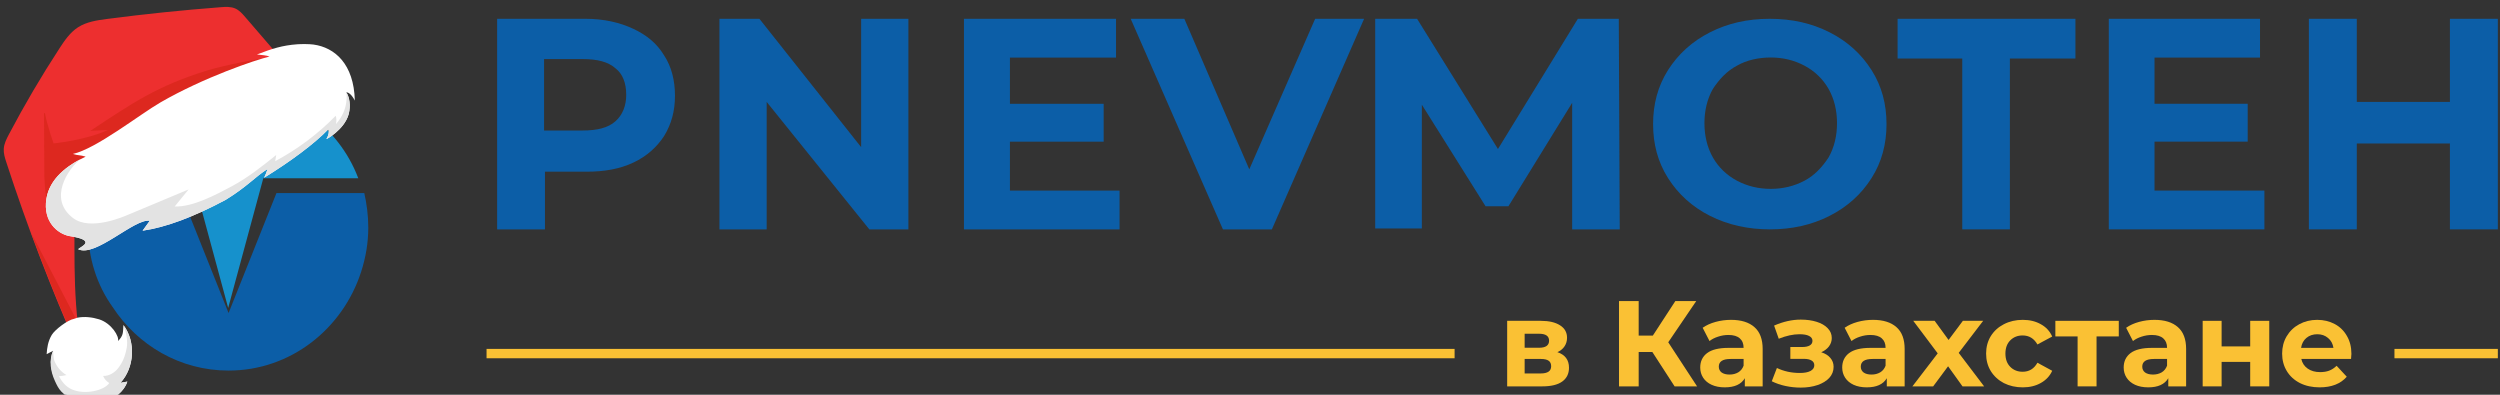 <svg width="266" height="42" viewBox="0 0 266 42" fill="none" xmlns="http://www.w3.org/2000/svg">
<rect x="0" y="0" width="266" height="42" fill="#333333" stroke="none"/>
<g clip-path="url(#clip0_4422_802)">
<path d="M39.185 24.212C39.185 24.125 39.185 24.125 39.185 24.212C39.185 24.125 39.185 24.125 39.185 24.212C39.185 22.901 39.015 21.676 38.76 20.54H29.416L24.32 33.307L19.223 20.54H9.88C9.54 21.764 9.37 22.988 9.37 24.3C9.37 27.448 10.305 30.334 12.003 32.695C14.637 36.718 19.139 39.429 24.32 39.429C30.945 39.429 36.467 34.969 38.42 28.935C38.93 27.361 39.185 25.787 39.185 24.212Z" fill="#0C5EA7"/>
<path d="M38.121 18.966C35.998 13.346 30.562 9.429 24.278 9.429C17.994 9.429 12.559 13.346 10.435 18.966H10.521H20.541L24.278 32.762L28.015 18.966H38.121C38.036 18.966 38.036 18.966 38.121 18.966Z" fill="#1691CC"/>
<path d="M30.571 7.011C29.08 5.283 27.592 3.554 26.101 1.826C25.791 1.467 25.468 1.096 25.035 0.905C24.555 0.693 24.007 0.725 23.485 0.767C19.445 1.075 15.41 1.492 11.39 2.017C10.318 2.157 9.206 2.319 8.294 2.909C7.454 3.454 6.871 4.31 6.324 5.15C4.389 8.117 2.592 11.174 0.941 14.308C0.69 14.787 0.437 15.285 0.401 15.823C0.368 16.317 0.521 16.799 0.673 17.267C2.898 24.101 5.472 30.819 8.384 37.384C8.725 37.713 9.342 37.484 9.571 37.064C9.797 36.646 8.342 35.009 8.289 34.538C7.637 28.685 8.14 24.18 7.749 18.109" fill="#ED2F2F"/>
<path d="M4.709 16.682L4.681 12.081C4.681 12.016 4.774 12.004 4.786 12.069C5.253 14.506 7.068 19.138 8.781 22.655C9.196 22.018 9.479 21.263 10.361 20.028C13.413 15.743 17.22 12.584 22.101 10.666C21.667 10.53 21.469 10.457 21.035 10.32C23.551 8.532 24.846 7.847 27.676 6.629C28.152 6.425 30.749 6.043 31.792 6.348L10.179 25.308C10.566 25.967 9.466 24.641 9.765 24.985L7.441 24.194C5.073 21.23 4.895 22.562 4.719 18.76" fill="#DD281F"/>
<path d="M6.766 20.558C7.671 18.57 3.489 15.386 5.11 15.311C6.121 15.264 9.431 14.8 11.476 13.829C10.717 13.871 10.368 13.881 9.611 13.922C14.079 10.968 16.723 9.135 22.065 7.492C23.66 7.002 27.598 6.169 29.422 6.045" fill="#DD281F"/>
<path d="M3.296 24.733L8.294 34.324L8.314 34.346C8.321 34.408 8.325 34.469 8.333 34.531C8.384 35.004 9.846 36.645 9.618 37.061C9.392 37.48 8.77 37.71 8.429 37.381C6.579 33.223 4.87 29.002 3.296 24.733Z" fill="#DD281F"/>
<path d="M4.934 21.162C5.266 19.021 7.151 17.572 9.113 16.668C8.519 16.473 8.351 16.571 7.758 16.379C10.246 15.828 14.882 12.159 17.094 10.885C21.727 8.217 27.142 6.388 28.68 6.014C28.352 5.885 27.827 5.854 27.34 5.796C28.948 5.176 30.038 4.829 31.618 4.712C32.064 4.679 32.915 4.677 33.358 4.74C35.616 5.052 37.657 6.799 37.754 10.699C37.372 9.983 37.063 9.845 36.85 9.805C37.379 10.691 37.215 11.743 37.082 12.198C36.61 13.809 34.676 14.876 34.731 14.786C34.966 14.409 35.043 14 34.928 13.766C33.412 15.326 30.911 17.18 28.104 18.909C28.25 18.608 28.378 18.299 28.469 17.977C27.124 18.832 26.324 19.837 24.006 21.267C20.521 23.123 17.645 24.186 15.17 24.548L15.941 23.486C14.303 23.221 10.152 27.425 8.313 26.517C8.466 26.287 10.504 25.585 7.345 25.112C6.136 24.86 4.556 23.607 4.934 21.162Z" fill="white"/>
<path d="M4.936 21.163C5.233 19.247 6.771 17.888 8.497 16.974C7.27 17.971 5.07 21.139 7.772 23.201C9.624 24.614 13.211 23.024 13.62 22.853C15.769 21.953 17.918 21.053 20.069 20.155C19.796 20.508 18.861 21.614 18.589 21.966C20.49 22.055 23.035 20.695 24.715 19.791C26.393 18.888 27.895 17.689 29.386 16.496C29.352 16.713 29.316 16.93 29.282 17.147C31.658 15.883 33.841 14.247 35.722 12.315C35.809 12.603 35.816 12.916 35.74 13.209C37.205 11.585 36.851 9.804 36.851 9.804C37.38 10.69 37.217 11.742 37.083 12.197C36.611 13.808 34.677 14.875 34.733 14.785C34.968 14.408 35.044 13.999 34.929 13.765C33.413 15.325 30.912 17.179 28.106 18.907C28.252 18.606 28.38 18.297 28.471 17.975C27.125 18.831 26.326 19.835 24.008 21.264C20.523 23.121 17.648 24.184 15.173 24.545L15.944 23.483C14.305 23.218 10.155 27.421 8.316 26.513C8.469 26.284 10.507 25.582 7.348 25.108C6.138 24.86 4.558 23.607 4.936 21.163Z" fill="#E3E3E3"/>
<path d="M7.855 33.931C7.206 34.044 5.85 35.066 5.508 35.633C5.105 36.307 5.002 37.025 4.962 37.685C5.193 37.562 5.422 37.442 5.653 37.319C5.181 38.32 5.456 39.602 5.964 40.583C6.471 41.564 6.824 41.972 8.216 42.568C9.537 42.943 9.876 42.937 10.98 42.687C12.084 42.437 13.198 41.684 13.548 40.601C13.304 40.645 13.058 40.69 12.814 40.734C14.325 39.092 14.467 36.353 13.13 34.574C13.081 35.419 13.143 35.68 12.557 36.291C12.713 35.822 11.877 34.395 10.54 33.974C9.824 33.752 8.983 33.654 8.248 33.801" fill="white"/>
<path d="M5.834 40.515C5.374 39.511 5.186 38.321 5.658 37.32C5.658 37.32 5.662 37.73 5.751 38.292C5.986 38.965 6.46 39.556 7.076 39.908C6.814 39.972 6.547 40.01 6.279 40.026C6.573 40.617 7.008 41.151 7.65 41.433C9.046 42.044 11.096 41.545 11.625 40.754C11.334 40.583 11.099 40.314 10.972 40C11.626 40.021 12.249 39.626 12.634 39.092C13.021 38.557 13.216 38.123 13.38 37.484C13.544 36.851 13.68 36.237 13.179 34.645C14.46 36.422 14.306 39.112 12.814 40.732C13.058 40.689 13.304 40.644 13.548 40.6C13.202 41.684 12.195 42.452 11.102 42.748C10.018 43.043 9.391 43.102 8.146 42.717C6.509 41.968 6.236 41.397 5.834 40.515Z" fill="#E3E3E3"/>
</g>
<path d="M67.398 3.072C68.839 3.754 69.895 4.63 70.664 5.897C71.432 7.066 71.817 8.527 71.817 10.183C71.817 11.839 71.432 13.203 70.664 14.469C69.895 15.638 68.839 16.612 67.398 17.294C65.957 17.976 64.325 18.268 62.404 18.268H57.985V24.405H52.895V2H62.307C64.228 2 65.957 2.39 67.398 3.072ZM65.477 12.911C66.246 12.229 66.63 11.255 66.63 10.086C66.63 8.819 66.246 7.845 65.477 7.261C64.709 6.579 63.556 6.286 62.019 6.286H57.889V13.885H62.019C63.556 13.885 64.709 13.592 65.477 12.911Z" fill="#0C5EA7"/>
<path d="M96.653 2V24.405H92.496L81.574 10.844V24.405H76.548V2H80.801L91.626 15.659V2H96.653Z" fill="#0C5EA7"/>
<path d="M119.122 20.278V24.405H102.565V2H118.746V6.127H107.457V11.041H117.429V15.07H107.457V20.278C107.457 20.278 119.122 20.278 119.122 20.278Z" fill="#0C5EA7"/>
<path d="M145.141 2L135.327 24.405H130.12L120.306 2H126.014L132.924 18.018L139.933 2H145.141V2Z" fill="#0C5EA7"/>
<path d="M167.278 24.405V10.942L160.495 21.948H158.066L151.283 11.139V24.307H146.322V2H150.777L159.382 15.856L167.886 2H172.239L172.34 24.405H167.278Z" fill="#0C5EA7"/>
<path d="M181.948 22.969C180.061 22.012 178.571 20.671 177.478 18.948C176.385 17.224 175.889 15.309 175.889 13.203C175.889 11.096 176.385 9.181 177.478 7.458C178.571 5.734 180.061 4.394 181.948 3.436C183.836 2.479 185.922 2 188.306 2C190.69 2 192.777 2.479 194.664 3.436C196.552 4.394 198.042 5.734 199.134 7.458C200.227 9.181 200.724 11.096 200.724 13.203C200.724 15.309 200.227 17.224 199.134 18.948C198.042 20.671 196.552 22.012 194.664 22.969C192.777 23.926 190.69 24.405 188.306 24.405C186.021 24.405 183.836 23.926 181.948 22.969ZM191.982 19.235C193.075 18.66 193.869 17.799 194.565 16.745C195.161 15.692 195.459 14.447 195.459 13.107C195.459 11.766 195.161 10.522 194.565 9.468C193.969 8.415 193.075 7.553 191.982 6.979C190.889 6.404 189.697 6.117 188.406 6.117C187.114 6.117 185.823 6.404 184.829 6.979C183.737 7.553 182.942 8.415 182.246 9.468C181.65 10.522 181.352 11.766 181.352 13.107C181.352 14.447 181.65 15.692 182.246 16.745C182.843 17.799 183.737 18.66 184.829 19.235C185.922 19.809 187.114 20.096 188.406 20.096C189.697 20.096 190.889 19.809 191.982 19.235Z" fill="#0C5EA7"/>
<path d="M208.882 6.226H201.905V2H220.827V6.226H213.851V24.405H208.786V6.226H208.882Z" fill="#0C5EA7"/>
<path d="M240.933 20.278V24.405H224.376V2H240.465V6.127H229.24V11.041H239.155V15.07H229.24V20.278H240.933Z" fill="#0C5EA7"/>
<path d="M265.769 2V24.405H260.67V15.266H250.762V24.405H245.664V2H250.762V10.844H260.67V2H265.769V2Z" fill="#0C5EA7"/>
<path fill-rule="evenodd" clip-rule="evenodd" d="M154.769 38.119H51.769V37.122H154.769V38.119Z" fill="#FAC134"/>
<path fill-rule="evenodd" clip-rule="evenodd" d="M265.77 38.119L254.77 38.119L254.77 37.122L265.77 37.122L265.77 38.119Z" fill="#FAC134"/>
<path d="M165.706 37.468C166.53 37.744 166.941 38.297 166.941 39.127C166.941 39.758 166.703 40.246 166.226 40.592C165.75 40.937 165.039 41.11 164.094 41.11H160.363V34.136H163.938C164.814 34.136 165.498 34.296 165.992 34.616C166.486 34.927 166.733 35.368 166.733 35.938C166.733 36.284 166.642 36.59 166.46 36.858C166.287 37.118 166.036 37.321 165.706 37.468ZM162.222 37.001H163.756C164.467 37.001 164.822 36.75 164.822 36.249C164.822 35.757 164.467 35.51 163.756 35.51H162.222V37.001ZM163.925 39.736C164.671 39.736 165.043 39.481 165.043 38.971C165.043 38.703 164.957 38.509 164.783 38.388C164.61 38.258 164.337 38.194 163.964 38.194H162.222V39.736H163.925Z" fill="#FAC134"/>
<path d="M175.811 37.455H174.355V41.11H172.262V32.036H174.355V35.705H175.863L178.255 32.036H180.478L177.501 36.418L180.569 41.11H178.177L175.811 37.455Z" fill="#FAC134"/>
<path d="M184.18 34.032C185.263 34.032 186.095 34.292 186.676 34.81C187.257 35.32 187.547 36.093 187.547 37.13V41.11H185.649V40.242C185.268 40.89 184.557 41.214 183.517 41.214C182.98 41.214 182.512 41.123 182.113 40.941C181.723 40.76 181.424 40.509 181.216 40.19C181.008 39.87 180.904 39.507 180.904 39.101C180.904 38.453 181.147 37.943 181.632 37.571C182.126 37.2 182.884 37.014 183.907 37.014H185.519C185.519 36.573 185.385 36.236 185.116 36.003C184.847 35.761 184.444 35.64 183.907 35.64C183.534 35.64 183.166 35.7 182.802 35.821C182.447 35.934 182.143 36.089 181.892 36.288L181.164 34.875C181.545 34.607 182 34.4 182.529 34.253C183.066 34.106 183.617 34.032 184.18 34.032ZM184.024 39.853C184.371 39.853 184.678 39.775 184.947 39.619C185.216 39.455 185.406 39.218 185.519 38.906V38.194H184.128C183.296 38.194 182.88 38.466 182.88 39.01C182.88 39.269 182.98 39.477 183.179 39.632C183.387 39.779 183.669 39.853 184.024 39.853Z" fill="#FAC134"/>
<path d="M193.782 37.48C194.198 37.61 194.519 37.809 194.744 38.077C194.978 38.345 195.095 38.664 195.095 39.036C195.095 39.477 194.943 39.866 194.64 40.203C194.337 40.531 193.921 40.786 193.392 40.968C192.863 41.149 192.265 41.24 191.598 41.24C191.052 41.24 190.515 41.184 189.986 41.071C189.457 40.959 188.968 40.79 188.517 40.566L189.063 39.153C189.8 39.507 190.614 39.684 191.507 39.684C191.984 39.684 192.356 39.615 192.625 39.477C192.902 39.33 193.041 39.127 193.041 38.867C193.041 38.643 192.946 38.474 192.755 38.362C192.564 38.241 192.287 38.181 191.923 38.181H190.493V36.923H191.741C192.096 36.923 192.369 36.867 192.56 36.755C192.751 36.642 192.846 36.478 192.846 36.262C192.846 36.037 192.725 35.864 192.482 35.743C192.248 35.623 191.91 35.562 191.468 35.562C190.792 35.562 190.055 35.722 189.258 36.042L188.764 34.642C189.735 34.218 190.679 34.007 191.598 34.007C192.231 34.007 192.794 34.084 193.288 34.24C193.791 34.395 194.185 34.624 194.471 34.927C194.757 35.221 194.9 35.566 194.9 35.964C194.9 36.292 194.8 36.59 194.601 36.858C194.402 37.118 194.129 37.325 193.782 37.48Z" fill="#FAC134"/>
<path d="M199.287 34.032C200.371 34.032 201.203 34.292 201.783 34.81C202.364 35.32 202.654 36.093 202.654 37.13V41.11H200.756V40.242C200.375 40.89 199.664 41.214 198.624 41.214C198.087 41.214 197.619 41.123 197.22 40.941C196.83 40.76 196.531 40.509 196.323 40.19C196.115 39.87 196.011 39.507 196.011 39.101C196.011 38.453 196.254 37.943 196.739 37.571C197.233 37.2 197.992 37.014 199.014 37.014H200.626C200.626 36.573 200.492 36.236 200.223 36.003C199.955 35.761 199.552 35.64 199.014 35.64C198.642 35.64 198.273 35.7 197.909 35.821C197.554 35.934 197.251 36.089 196.999 36.288L196.271 34.875C196.653 34.607 197.108 34.4 197.636 34.253C198.174 34.106 198.724 34.032 199.287 34.032ZM199.131 39.853C199.478 39.853 199.786 39.775 200.054 39.619C200.323 39.455 200.514 39.218 200.626 38.906V38.194H199.235C198.403 38.194 197.987 38.466 197.987 39.01C197.987 39.269 198.087 39.477 198.286 39.632C198.494 39.779 198.776 39.853 199.131 39.853Z" fill="#FAC134"/>
<path d="M208.81 41.11L207.276 38.971L205.69 41.11H203.48L206.171 37.597L203.571 34.136H205.846L207.328 36.171L208.849 34.136H211.007L208.407 37.545L211.111 41.11H208.81Z" fill="#FAC134"/>
<path d="M215.222 41.214C214.476 41.214 213.805 41.062 213.207 40.76C212.617 40.449 212.154 40.021 211.816 39.477C211.486 38.932 211.322 38.315 211.322 37.623C211.322 36.932 211.486 36.314 211.816 35.77C212.154 35.225 212.617 34.802 213.207 34.499C213.805 34.188 214.476 34.032 215.222 34.032C215.958 34.032 216.6 34.188 217.146 34.499C217.7 34.802 218.103 35.238 218.355 35.808L216.782 36.651C216.418 36.011 215.893 35.692 215.209 35.692C214.68 35.692 214.242 35.864 213.896 36.21C213.549 36.556 213.376 37.027 213.376 37.623C213.376 38.219 213.549 38.69 213.896 39.036C214.242 39.382 214.68 39.554 215.209 39.554C215.902 39.554 216.426 39.235 216.782 38.595L218.355 39.451C218.103 40.004 217.7 40.436 217.146 40.747C216.6 41.058 215.958 41.214 215.222 41.214Z" fill="#FAC134"/>
<path d="M225.438 35.795H223.072V41.11H221.057V35.795H218.691V34.136H225.438V35.795Z" fill="#FAC134"/>
<path d="M229.236 34.032C230.319 34.032 231.151 34.292 231.732 34.81C232.312 35.32 232.603 36.093 232.603 37.13V41.11H230.705V40.242C230.323 40.89 229.613 41.214 228.573 41.214C228.035 41.214 227.567 41.123 227.169 40.941C226.779 40.76 226.48 40.509 226.272 40.19C226.064 39.87 225.96 39.507 225.96 39.101C225.96 38.453 226.202 37.943 226.688 37.571C227.182 37.2 227.94 37.014 228.963 37.014H230.575C230.575 36.573 230.44 36.236 230.172 36.003C229.903 35.761 229.5 35.64 228.963 35.64C228.59 35.64 228.222 35.7 227.858 35.821C227.502 35.934 227.199 36.089 226.948 36.288L226.22 34.875C226.601 34.607 227.056 34.4 227.585 34.253C228.122 34.106 228.672 34.032 229.236 34.032ZM229.08 39.853C229.426 39.853 229.734 39.775 230.003 39.619C230.271 39.455 230.462 39.218 230.575 38.906V38.194H229.184C228.352 38.194 227.936 38.466 227.936 39.01C227.936 39.269 228.035 39.477 228.235 39.632C228.443 39.779 228.724 39.853 229.08 39.853Z" fill="#FAC134"/>
<path d="M234.364 34.136H236.379V36.858H239.421V34.136H241.449V41.11H239.421V38.505H236.379V41.11H234.364V34.136Z" fill="#FAC134"/>
<path d="M250.19 37.649C250.19 37.675 250.177 37.856 250.151 38.194H244.86C244.955 38.626 245.18 38.967 245.536 39.218C245.891 39.468 246.333 39.593 246.862 39.593C247.226 39.593 247.546 39.542 247.824 39.438C248.11 39.325 248.374 39.153 248.617 38.919L249.696 40.086C249.037 40.838 248.075 41.214 246.81 41.214C246.021 41.214 245.323 41.062 244.717 40.76C244.11 40.449 243.642 40.021 243.313 39.477C242.983 38.932 242.819 38.315 242.819 37.623C242.819 36.94 242.979 36.327 243.3 35.782C243.629 35.229 244.075 34.802 244.639 34.499C245.211 34.188 245.848 34.032 246.55 34.032C247.234 34.032 247.854 34.179 248.409 34.473C248.963 34.767 249.397 35.191 249.709 35.743C250.029 36.288 250.19 36.923 250.19 37.649ZM246.563 35.562C246.103 35.562 245.718 35.692 245.406 35.951C245.094 36.21 244.903 36.565 244.834 37.014H248.279C248.209 36.573 248.019 36.223 247.707 35.964C247.395 35.696 247.013 35.562 246.563 35.562Z" fill="#FAC134"/>
<defs>
<clipPath id="clip0_4422_802">
<rect width="46" height="42" fill="white"/>
</clipPath>
</defs>
</svg>
